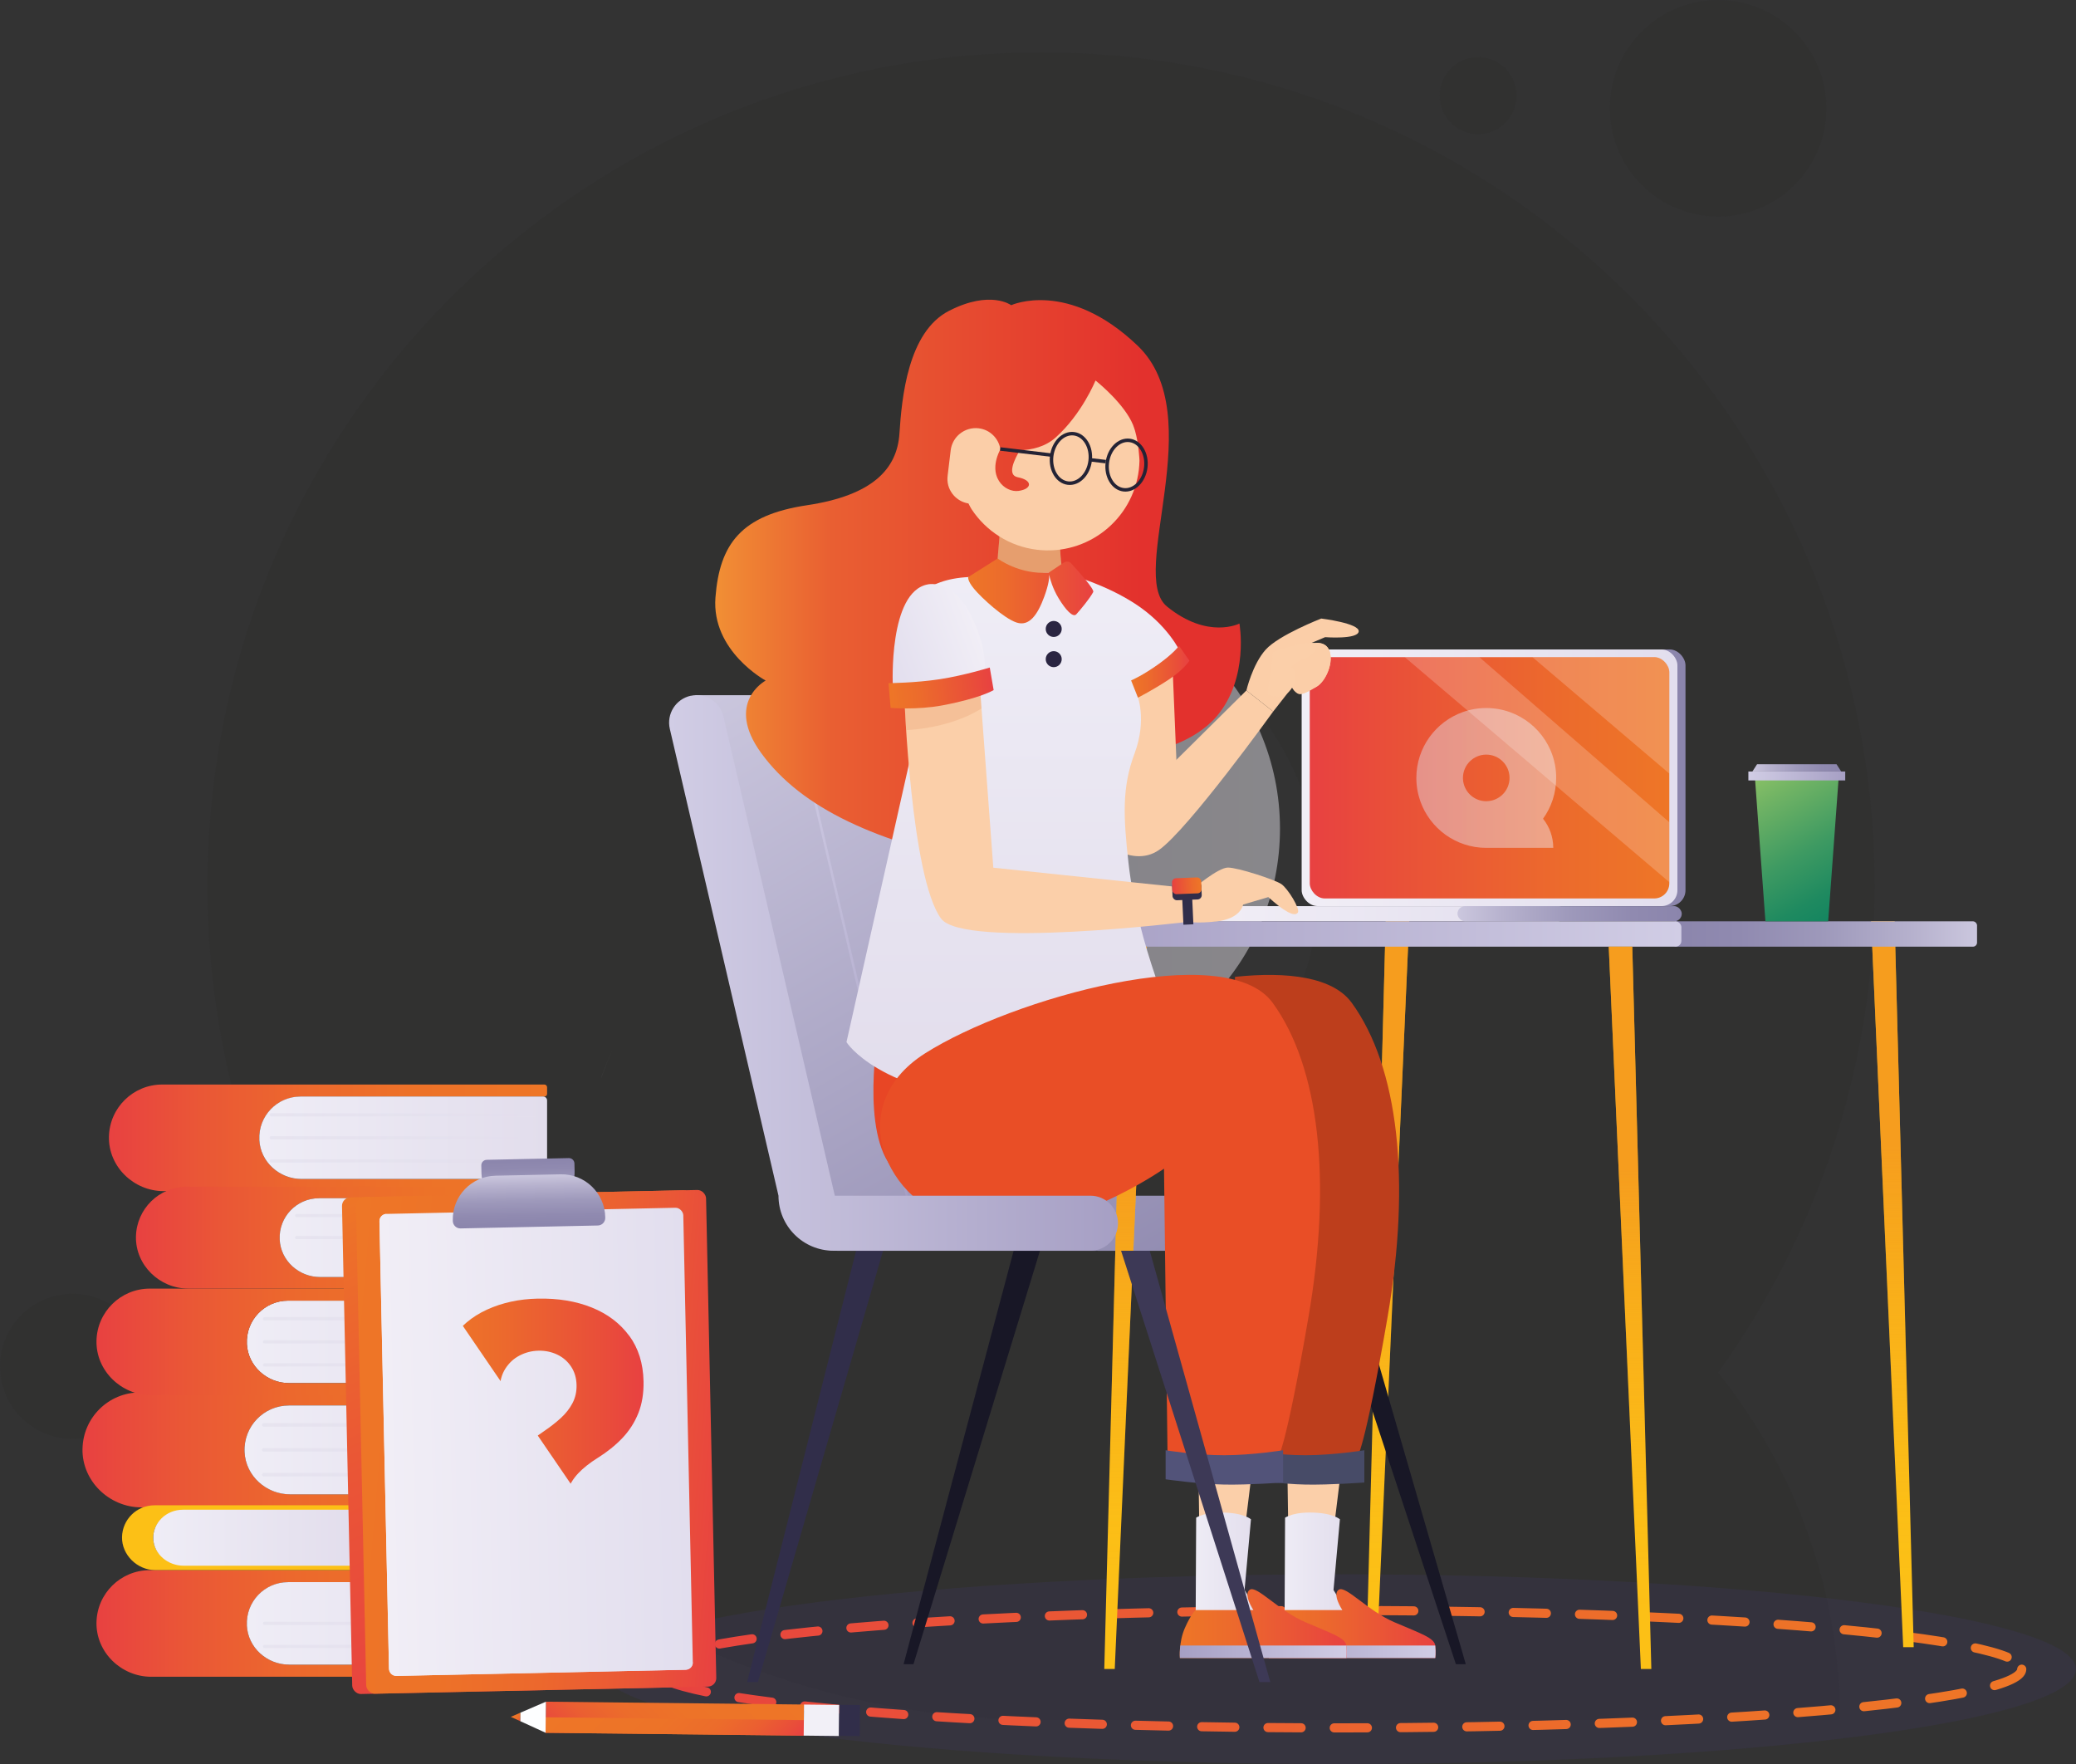 <?xml version="1.0" encoding="UTF-8"?> <svg xmlns="http://www.w3.org/2000/svg" xmlns:xlink="http://www.w3.org/1999/xlink" viewBox="0 0 672.18 571.1"><rect x="0" y="0" width="672.18" height="571.1" fill="#333333" stroke="none"/><defs><style> .cls-1, .cls-2, .cls-3, .cls-4, .cls-5, .cls-6, .cls-7, .cls-8, .cls-9, .cls-10, .cls-11, .cls-12, .cls-13, .cls-14, .cls-15, .cls-16, .cls-17, .cls-18, .cls-19, .cls-20 { fill: none; } .cls-2 { stroke: url(#linear-gradient-30); } .cls-2, .cls-3 { stroke-width: 1px; } .cls-2, .cls-3, .cls-4, .cls-5, .cls-6, .cls-7, .cls-8, .cls-9, .cls-10, .cls-11, .cls-12, .cls-13, .cls-21, .cls-22, .cls-23, .cls-18, .cls-19 { mix-blend-mode: multiply; } .cls-2, .cls-3, .cls-4, .cls-5, .cls-6, .cls-7, .cls-8, .cls-9, .cls-10, .cls-11, .cls-12, .cls-13, .cls-14, .cls-15, .cls-16, .cls-17, .cls-18, .cls-19, .cls-20 { stroke-miterlimit: 10; } .cls-2, .cls-3, .cls-4, .cls-5, .cls-6, .cls-7, .cls-8, .cls-9, .cls-10, .cls-11, .cls-12, .cls-13, .cls-15, .cls-16, .cls-17, .cls-18, .cls-19, .cls-20 { stroke-linecap: round; } .cls-2, .cls-3, .cls-4, .cls-5, .cls-6, .cls-7, .cls-8, .cls-9, .cls-10, .cls-11, .cls-12, .cls-13, .cls-18, .cls-19 { opacity: .1; } .cls-3 { stroke: url(#linear-gradient-29); } .cls-4 { stroke: url(#linear-gradient-13); } .cls-4, .cls-5, .cls-6, .cls-7, .cls-8, .cls-9, .cls-18, .cls-19 { stroke-width: 1.04px; } .cls-5 { stroke: url(#linear-gradient-12); } .cls-6 { stroke: url(#linear-gradient-25); } .cls-7 { stroke: url(#linear-gradient-26); } .cls-8 { stroke: url(#linear-gradient-14); } .cls-9 { stroke: url(#linear-gradient-24); } .cls-10 { stroke: url(#linear-gradient-20); } .cls-10, .cls-11, .cls-12 { stroke-width: 1.13px; } .cls-11 { stroke: url(#linear-gradient-18); } .cls-12 { stroke: url(#linear-gradient-19); } .cls-24 { fill: #e94e26; } .cls-25 { fill: #bd3e1c; } .cls-13 { stroke: url(#linear-gradient-21); stroke-width: .63px; } .cls-21 { opacity: .3; } .cls-21, .cls-26 { fill: #e69e6e; } .cls-27 { fill: url(#linear-gradient-7); } .cls-28 { fill: url(#linear-gradient-6); } .cls-14 { stroke: #242335; stroke-width: 1.12px; } .cls-29 { fill: #e84625; } .cls-30 { fill: #fbcfa9; } .cls-31 { fill: #f2f0f7; } .cls-32 { fill: #fff; mix-blend-mode: overlay; } .cls-32, .cls-23, .cls-33 { opacity: .2; } .cls-34 { fill: #fbcea8; } .cls-35 { fill: #474b67; } .cls-36, .cls-37, .cls-38, .cls-39, .cls-40 { isolation: isolate; } .cls-22 { fill: url(#linear-gradient-38); } .cls-41 { fill: #fdfeff; } .cls-42 { clip-path: url(#clippath-1); } .cls-43 { clip-path: url(#clippath-3); } .cls-44 { clip-path: url(#clippath-4); } .cls-45 { clip-path: url(#clippath-2); } .cls-46 { clip-path: url(#clippath-7); } .cls-47 { clip-path: url(#clippath-6); } .cls-48 { clip-path: url(#clippath-5); } .cls-49 { fill: url(#linear-gradient-2); } .cls-49, .cls-50, .cls-51, .cls-52, .cls-53, .cls-54 { opacity: .45; } .cls-50 { fill: url(#linear-gradient-3); } .cls-51 { fill: url(#linear-gradient-4); } .cls-52 { fill: url(#linear-gradient); } .cls-55 { fill: #312e4a; } .cls-23 { fill: #fbcda6; } .cls-56 { fill: #2a2541; } .cls-57 { fill: #3b3651; opacity: .4; } .cls-58 { fill: url(#Névtelen_színátmenet_11); } .cls-59 { fill: #525379; } .cls-53 { fill: url(#linear-gradient-44); } .cls-60 { fill: url(#linear-gradient-43); } .cls-61 { fill: url(#linear-gradient-41); } .cls-62 { fill: url(#linear-gradient-42); } .cls-63 { fill: url(#linear-gradient-49); } .cls-64 { fill: url(#linear-gradient-48); } .cls-65 { fill: url(#linear-gradient-45); } .cls-66 { fill: url(#linear-gradient-47); } .cls-67 { fill: url(#linear-gradient-46); } .cls-68 { fill: url(#linear-gradient-10); } .cls-69 { fill: url(#linear-gradient-11); } .cls-70 { fill: url(#linear-gradient-22); } .cls-71 { fill: url(#linear-gradient-23); } .cls-72 { fill: url(#linear-gradient-28); } .cls-73 { fill: url(#linear-gradient-32); } .cls-74 { fill: url(#linear-gradient-31); } .cls-75 { fill: url(#linear-gradient-33); } .cls-76 { fill: url(#linear-gradient-15); } .cls-77 { fill: url(#linear-gradient-16); } .cls-78 { fill: url(#linear-gradient-17); } .cls-79 { fill: url(#linear-gradient-35); } .cls-80 { fill: url(#linear-gradient-34); } .cls-81 { fill: url(#linear-gradient-36); } .cls-82 { fill: url(#linear-gradient-27); } .cls-83 { fill: url(#linear-gradient-37); } .cls-84 { fill: url(#linear-gradient-57); } .cls-85 { fill: url(#linear-gradient-59); } .cls-86 { fill: url(#linear-gradient-53); } .cls-87 { fill: url(#linear-gradient-55); } .cls-88 { fill: url(#linear-gradient-56); } .cls-89 { fill: url(#linear-gradient-67); } .cls-90 { fill: url(#linear-gradient-68); } .cls-91 { fill: url(#linear-gradient-69); } .cls-92 { fill: url(#linear-gradient-63); } .cls-93 { fill: url(#linear-gradient-64); } .cls-94 { fill: url(#linear-gradient-65); } .cls-95 { fill: url(#linear-gradient-66); } .cls-96 { fill: url(#linear-gradient-60); } .cls-97 { fill: url(#linear-gradient-61); } .cls-98 { fill: url(#linear-gradient-62); } .cls-99 { fill: url(#linear-gradient-72); } .cls-100 { fill: url(#linear-gradient-74); } .cls-101 { fill: url(#linear-gradient-71); } .cls-102 { fill: url(#linear-gradient-73); } .cls-103 { fill: url(#linear-gradient-70); } .cls-15 { stroke: url(#linear-gradient-52); } .cls-15, .cls-16, .cls-17 { stroke-width: .8px; } .cls-16 { stroke: url(#linear-gradient-51); } .cls-17 { stroke: url(#linear-gradient-50); } .cls-37 { fill: url(#linear-gradient-58); } .cls-37, .cls-38, .cls-39, .cls-40 { opacity: .6; } .cls-38 { fill: url(#linear-gradient-54); } .cls-39 { fill: url(#linear-gradient-39); } .cls-40 { fill: url(#linear-gradient-40); } .cls-18 { stroke: url(#linear-gradient-8); } .cls-19 { stroke: url(#linear-gradient-9); } .cls-104 { fill: #fcc016; } .cls-54 { fill: #1d1d1b; } .cls-20 { stroke: url(#linear-gradient-5); stroke-dasharray: 10.73; stroke-width: 2.96px; } .cls-105 { fill: #181726; } .cls-106 { fill: #3d3956; } </style><linearGradient id="linear-gradient" x1="194.64" y1="344.07" x2="198.53" y2="344.07" gradientUnits="userSpaceOnUse"><stop offset="0" stop-color="#e2deee"></stop><stop offset="1" stop-color="#f1eef6"></stop></linearGradient><linearGradient id="linear-gradient-2" x1="332.71" y1="189.24" x2="335.05" y2="189.24" xlink:href="#linear-gradient"></linearGradient><linearGradient id="linear-gradient-3" x1="256.33" y1="268.27" x2="414.44" y2="268.27" xlink:href="#linear-gradient"></linearGradient><linearGradient id="linear-gradient-4" x1="527.98" y1="406.66" x2="528" y2="406.66" xlink:href="#linear-gradient"></linearGradient><linearGradient id="linear-gradient-5" x1="1881.14" y1="1839.74" x2="2327.14" y2="1839.74" gradientTransform="translate(2537.23 2380.13) rotate(-180)" gradientUnits="userSpaceOnUse"><stop offset="0" stop-color="#ee7627"></stop><stop offset=".25" stop-color="#ed7029"></stop><stop offset=".58" stop-color="#eb5f31"></stop><stop offset=".95" stop-color="#e8453e"></stop><stop offset="1" stop-color="#e84141"></stop></linearGradient><linearGradient id="linear-gradient-6" x1="1864.14" y1="1788.49" x2="2006.01" y2="1788.49" gradientTransform="translate(2037.25 2314.07) rotate(-180)" gradientUnits="userSpaceOnUse"><stop offset="0" stop-color="#ee7627"></stop><stop offset=".3" stop-color="#ed7228"></stop><stop offset=".56" stop-color="#ec682d"></stop><stop offset=".79" stop-color="#ea5736"></stop><stop offset="1" stop-color="#e84141"></stop></linearGradient><linearGradient id="linear-gradient-7" x1="1864.14" y1="1788.49" x2="1957.33" y2="1788.49" gradientTransform="translate(2037.25 2314.07) rotate(-180)" gradientUnits="userSpaceOnUse"><stop offset="0" stop-color="#e2ddec"></stop><stop offset="1" stop-color="#efedf6"></stop></linearGradient><linearGradient id="linear-gradient-8" x1="1943.94" y1="1798.03" x2="1873.75" y2="1764.06" gradientTransform="translate(2037.25 2314.07) rotate(-180)" gradientUnits="userSpaceOnUse"><stop offset="0" stop-color="#a39dbd"></stop><stop offset=".02" stop-color="#a59fbe"></stop><stop offset=".45" stop-color="#c8c4da"></stop><stop offset=".79" stop-color="#dedbea"></stop><stop offset="1" stop-color="#e6e4f1"></stop></linearGradient><linearGradient id="linear-gradient-9" y1="1805.5" y2="1771.53" xlink:href="#linear-gradient-8"></linearGradient><linearGradient id="linear-gradient-10" x1="1860.11" y1="1945.71" x2="2001.98" y2="1945.71" xlink:href="#linear-gradient-6"></linearGradient><linearGradient id="linear-gradient-11" x1="1860.11" y1="1945.71" x2="1953.3" y2="1945.71" xlink:href="#linear-gradient-7"></linearGradient><linearGradient id="linear-gradient-12" x1="1941.8" y1="1955.22" x2="1871.61" y2="1921.25" xlink:href="#linear-gradient-8"></linearGradient><linearGradient id="linear-gradient-13" x1="1941.8" y1="1970.16" x2="1871.61" y2="1936.19" xlink:href="#linear-gradient-8"></linearGradient><linearGradient id="linear-gradient-14" x1="1941.8" y1="1962.69" x2="1871.61" y2="1928.72" xlink:href="#linear-gradient-8"></linearGradient><linearGradient id="linear-gradient-15" y1="1879.64" y2="1879.64" xlink:href="#linear-gradient-7"></linearGradient><linearGradient id="linear-gradient-16" x1="1857.64" y1="1844.66" x2="2010.54" y2="1844.66" xlink:href="#linear-gradient-6"></linearGradient><linearGradient id="linear-gradient-17" x1="1857.64" y1="1844.66" x2="1958.07" y2="1844.66" xlink:href="#linear-gradient-7"></linearGradient><linearGradient id="linear-gradient-18" x1="1943.64" y1="1854.95" x2="1867.99" y2="1818.34" xlink:href="#linear-gradient-8"></linearGradient><linearGradient id="linear-gradient-19" x1="1943.64" y1="1871.05" x2="1867.99" y2="1834.44" xlink:href="#linear-gradient-8"></linearGradient><linearGradient id="linear-gradient-20" x1="1943.64" y1="1863" x2="1867.99" y2="1826.39" xlink:href="#linear-gradient-8"></linearGradient><linearGradient id="linear-gradient-21" x1="1957.41" y1="1829.69" x2="1883.08" y2="1793.72" xlink:href="#linear-gradient-8"></linearGradient><linearGradient id="linear-gradient-22" x1="1920.48" y1="1816.23" x2="1987.63" y2="1816.23" xlink:href="#linear-gradient-7"></linearGradient><linearGradient id="linear-gradient-23" y1="1879.64" y2="1879.64" xlink:href="#linear-gradient-6"></linearGradient><linearGradient id="linear-gradient-24" x1="1943.94" y1="1889.18" x2="1873.75" y2="1855.21" xlink:href="#linear-gradient-8"></linearGradient><linearGradient id="linear-gradient-25" y1="1904.12" y2="1870.15" xlink:href="#linear-gradient-8"></linearGradient><linearGradient id="linear-gradient-26" y1="1896.65" y2="1862.68" xlink:href="#linear-gradient-8"></linearGradient><linearGradient id="linear-gradient-27" x1="1857.64" y1="1913.38" x2="1993.23" y2="1913.38" xlink:href="#linear-gradient-6"></linearGradient><linearGradient id="linear-gradient-28" x1="1857.64" y1="1913.38" x2="1946.7" y2="1913.38" xlink:href="#linear-gradient-7"></linearGradient><linearGradient id="linear-gradient-29" x1="1933.91" y1="1936.78" x2="1866.82" y2="1904.32" xlink:href="#linear-gradient-8"></linearGradient><linearGradient id="linear-gradient-30" x1="1933.91" y1="1929.64" x2="1866.82" y2="1897.18" xlink:href="#linear-gradient-8"></linearGradient><linearGradient id="linear-gradient-31" x1="-650.25" y1="-606.01" x2="-650.25" y2="-620.69" gradientTransform="translate(821.28 -230.81) scale(1 -1)" gradientUnits="userSpaceOnUse"><stop offset="0" stop-color="#8b85ac"></stop><stop offset=".22" stop-color="#908ab0"></stop><stop offset=".5" stop-color="#9e99bb"></stop><stop offset=".8" stop-color="#b7b2ce"></stop><stop offset="1" stop-color="#cbc7de"></stop></linearGradient><linearGradient id="linear-gradient-32" x1="326.66" y1="413.99" x2="422.26" y2="579.57" gradientTransform="translate(488.5 1000.71) rotate(-173.89)" gradientUnits="userSpaceOnUse"><stop offset="0" stop-color="#ee7627"></stop><stop offset=".08" stop-color="#ed6f2a"></stop><stop offset=".43" stop-color="#ea5536"></stop><stop offset=".75" stop-color="#e8463e"></stop><stop offset="1" stop-color="#e84141"></stop></linearGradient><linearGradient id="linear-gradient-33" x1="314.3" y1="496.3" x2="443.61" y2="496.3" gradientTransform="translate(497.54 1000.62) rotate(-173.89)" xlink:href="#linear-gradient-6"></linearGradient><linearGradient id="linear-gradient-34" x1="3034.95" y1="300.98" x2="3133.35" y2="300.98" gradientTransform="translate(-2910.56 767.77) scale(1 -1)" xlink:href="#linear-gradient"></linearGradient><linearGradient id="linear-gradient-35" x1="3084.91" y1="231.38" x2="3084.91" y2="214.57" gradientTransform="translate(-2913.74 611.79) scale(1 -1)" xlink:href="#linear-gradient-31"></linearGradient><linearGradient id="linear-gradient-36" x1="141.54" y1="456.82" x2="208.36" y2="456.82" gradientUnits="userSpaceOnUse"><stop offset="0" stop-color="#ee7627"></stop><stop offset=".29" stop-color="#ec6b2c"></stop><stop offset=".78" stop-color="#e94f39"></stop><stop offset="1" stop-color="#e84141"></stop></linearGradient><linearGradient id="linear-gradient-37" x1="162.08" y1="512.93" x2="185.91" y2="512.93" xlink:href="#linear-gradient-36"></linearGradient><linearGradient id="linear-gradient-38" x1="3034.95" y1="300.98" x2="3133.35" y2="300.98" gradientTransform="translate(3250.63 100.21) rotate(178.78) scale(1 -1)" xlink:href="#linear-gradient"></linearGradient><linearGradient id="linear-gradient-39" x1="489.27" y1="533.27" x2="489.27" y2="298.27" gradientTransform="translate(1102) rotate(-180) scale(1 -1)" gradientUnits="userSpaceOnUse"><stop offset=".08" stop-color="#f18623" stop-opacity="0"></stop><stop offset=".14" stop-color="#f18623" stop-opacity=".02"></stop><stop offset=".22" stop-color="#f18623" stop-opacity=".08"></stop><stop offset=".3" stop-color="#f18623" stop-opacity=".19"></stop><stop offset=".39" stop-color="#f18623" stop-opacity=".33"></stop><stop offset=".49" stop-color="#f18623" stop-opacity=".51"></stop><stop offset=".59" stop-color="#f18623" stop-opacity=".74"></stop><stop offset=".69" stop-color="#f18623"></stop><stop offset=".7" stop-color="#f18623"></stop></linearGradient><linearGradient id="linear-gradient-40" x1="1666.79" y1="533.27" x2="1666.79" y2="298.27" gradientTransform="translate(-1217.4)" xlink:href="#linear-gradient-39"></linearGradient><linearGradient id="linear-gradient-41" x1="2118.55" y1="251.8" x2="2240.21" y2="251.8" gradientTransform="translate(-1694.47 503.6) scale(1 -1)" xlink:href="#linear-gradient-31"></linearGradient><linearGradient id="linear-gradient-42" x1="2121.17" y1="251.8" x2="2242.84" y2="251.8" gradientTransform="translate(-1699.72 503.6) scale(1 -1)" xlink:href="#linear-gradient"></linearGradient><linearGradient id="linear-gradient-43" x1="2123.79" y1="251.8" x2="2240.21" y2="251.8" gradientTransform="translate(-1699.72 503.6) scale(1 -1)" xlink:href="#linear-gradient-36"></linearGradient><linearGradient id="linear-gradient-44" x1="435.71" y1="251.85" x2="480.98" y2="251.85" gradientTransform="translate(22.88)" xlink:href="#linear-gradient"></linearGradient><linearGradient id="linear-gradient-45" x1="2157.36" y1="295.81" x2="2272.92" y2="295.81" gradientTransform="translate(-1765.99 591.61) scale(1 -1)" xlink:href="#linear-gradient"></linearGradient><linearGradient id="linear-gradient-46" x1="2119.76" y1="295.81" x2="2192.38" y2="295.81" gradientTransform="translate(-1647.85 591.61) scale(1 -1)" xlink:href="#linear-gradient-31"></linearGradient><clipPath id="clippath-1"><rect class="cls-1" x="424.07" y="212.73" width="116.42" height="78.13" rx="4.88" ry="4.88" transform="translate(964.57 503.6) rotate(-180)"></rect></clipPath><linearGradient id="linear-gradient-47" x1="2359.67" y1="66.2" x2="2359.68" y2="66.2" gradientTransform="translate(2664.29) rotate(-180) scale(1 -1)" xlink:href="#linear-gradient-36"></linearGradient><linearGradient id="linear-gradient-48" x1="1758.83" y1="302.38" x2="1857.53" y2="302.38" gradientTransform="translate(-1217.4)" xlink:href="#linear-gradient-31"></linearGradient><linearGradient id="linear-gradient-49" x1="378.54" y1="441.1" x2="246.51" y2="212.43" gradientUnits="userSpaceOnUse"><stop offset="0" stop-color="#8b85ac"></stop><stop offset="1" stop-color="#cbc7de"></stop></linearGradient><linearGradient id="linear-gradient-50" x1="2323.17" y1="311.55" x2="2359.15" y2="311.55" gradientTransform="translate(2664.29) rotate(-180) scale(1 -1)" gradientUnits="userSpaceOnUse"><stop offset="0" stop-color="#a69fc4"></stop><stop offset="1" stop-color="#d1cde5"></stop></linearGradient><linearGradient id="linear-gradient-51" x1="2346.71" x2="2382.68" xlink:href="#linear-gradient-50"></linearGradient><linearGradient id="linear-gradient-52" x1="2370.24" x2="2406.22" xlink:href="#linear-gradient-50"></linearGradient><linearGradient id="linear-gradient-53" x1="1564.36" y1="302.38" x2="1761.81" y2="302.38" gradientTransform="translate(-1217.4)" xlink:href="#linear-gradient-50"></linearGradient><linearGradient id="linear-gradient-54" x1="1581.84" y1="540.33" x2="1581.84" y2="306.48" gradientTransform="translate(-1217.4)" xlink:href="#linear-gradient-39"></linearGradient><linearGradient id="linear-gradient-55" x1="2068.65" y1="296.13" x2="2094.68" y2="251.05" gradientTransform="translate(2664.29) rotate(-180) scale(1 -1)" gradientUnits="userSpaceOnUse"><stop offset="0" stop-color="#148560"></stop><stop offset=".16" stop-color="#1f8a60"></stop><stop offset=".45" stop-color="#3e9a62"></stop><stop offset=".83" stop-color="#70b364"></stop><stop offset="1" stop-color="#88c066"></stop></linearGradient><linearGradient id="linear-gradient-56" x1="2066.83" y1="251.21" x2="2098.19" y2="251.21" gradientTransform="translate(-1500.73 502.42) scale(1 -1)" xlink:href="#linear-gradient-50"></linearGradient><linearGradient id="linear-gradient-57" x1="2068.14" y1="248.59" x2="2096.88" y2="248.59" gradientTransform="translate(2664.29) rotate(-180) scale(1 -1)" xlink:href="#linear-gradient-31"></linearGradient><linearGradient id="linear-gradient-58" x1="574.21" y1="540.33" x2="574.21" y2="306.48" xlink:href="#linear-gradient-39"></linearGradient><clipPath id="clippath-2"><polygon class="cls-1" points="436.07 521.76 415.94 521.8 416.34 441.62 438.33 442.42 431.77 514.75 436.07 521.76"></polygon></clipPath><linearGradient id="linear-gradient-59" x1="2578.49" y1="506.21" x2="2601.03" y2="506.21" gradientTransform="translate(3015.05) rotate(-180) scale(1 -1)" xlink:href="#linear-gradient-7"></linearGradient><linearGradient id="linear-gradient-60" x1="410.79" y1="525.63" x2="464.83" y2="525.63" xlink:href="#linear-gradient-36"></linearGradient><clipPath id="clippath-3"><path class="cls-1" d="M464.71,536.78h-53.88s-.43-5.08,1.62-9.73c2.04-4.65,3.5-5.79,3.5-5.79h18.69s-3.41-5.1-1.17-6.6,9.35,6.83,18.05,10.54c8.7,3.71,12.92,5.1,13.19,7.53.27,2.43,0,4.05,0,4.05Z"></path></clipPath><linearGradient id="linear-gradient-61" x1="64.93" y1="534.75" x2="118.98" y2="534.75" gradientTransform="translate(345.86)" xlink:href="#linear-gradient-50"></linearGradient><linearGradient id="Névtelen_színátmenet_11" data-name="Névtelen színátmenet 11" x1="231.59" y1="188.86" x2="401.77" y2="188.86" gradientUnits="userSpaceOnUse"><stop offset="0" stop-color="#ffef26"></stop><stop offset="0" stop-color="#fee921"></stop><stop offset="0" stop-color="#fdd70e"></stop><stop offset="0" stop-color="#fdcb03"></stop><stop offset="0" stop-color="#fdc800"></stop><stop offset="0" stop-color="#f18f34"></stop><stop offset=".22" stop-color="#e95f32"></stop><stop offset=".81" stop-color="#e3312d"></stop></linearGradient><clipPath id="clippath-4"><path class="cls-1" d="M343.21,169.47s-.44,9.19.89,15.86c1.33,6.67-7.11,6.82-10.67,6.82s-11.71-.15-10.97-6.08c.74-5.93,1.48-16.6,1.48-16.6h19.26Z"></path></clipPath><clipPath id="clippath-5"><polygon class="cls-1" points="407.27 521.76 387.15 521.8 387.55 441.62 409.53 442.42 402.97 514.75 407.27 521.76"></polygon></clipPath><linearGradient id="linear-gradient-62" x1="2607.29" y1="506.21" x2="2629.83" y2="506.21" gradientTransform="translate(3015.05) rotate(-180) scale(1 -1)" xlink:href="#linear-gradient-7"></linearGradient><linearGradient id="linear-gradient-63" x1="2686.52" y1="357.5" x2="2686.52" y2="185.4" gradientTransform="translate(3015.05) rotate(-180) scale(1 -1)" xlink:href="#linear-gradient-7"></linearGradient><linearGradient id="linear-gradient-64" x1="313.48" y1="191.31" x2="354" y2="191.31" xlink:href="#linear-gradient-36"></linearGradient><linearGradient id="linear-gradient-65" x1="366.24" y1="217.49" x2="385.1" y2="217.49" xlink:href="#linear-gradient-36"></linearGradient><linearGradient id="linear-gradient-66" x1="381.99" y1="525.63" x2="436.03" y2="525.63" xlink:href="#linear-gradient-36"></linearGradient><clipPath id="clippath-6"><path class="cls-1" d="M435.91,536.78h-53.88s-.43-5.08,1.62-9.73c2.04-4.65,3.5-5.79,3.5-5.79h18.69s-3.41-5.1-1.17-6.6,9.35,6.83,18.05,10.54c8.7,3.71,12.92,5.1,13.19,7.53.27,2.43,0,4.05,0,4.05Z"></path></clipPath><linearGradient id="linear-gradient-67" x1="36.14" y1="534.75" x2="90.18" y2="534.75" gradientTransform="translate(345.86)" xlink:href="#linear-gradient-50"></linearGradient><linearGradient id="linear-gradient-68" x1="2302.3" y1="314.99" x2="2447.64" y2="314.99" xlink:href="#linear-gradient-50"></linearGradient><linearGradient id="linear-gradient-69" x1="411.74" y1="103.54" x2="443.77" y2="103.54" gradientTransform="translate(-135.99 262.43) rotate(-20.78)" xlink:href="#linear-gradient"></linearGradient><linearGradient id="linear-gradient-70" x1="742.66" y1="543.42" x2="752.13" y2="543.42" gradientTransform="translate(-363.12 632.36) scale(1 -.64)" xlink:href="#linear-gradient-36"></linearGradient><clipPath id="clippath-7"><path class="cls-1" d="M317.39,223.94l4.23,56.97,64.75,6.79-1.69,10.73s-72.7,8.9-79.99-1.06c-9.74-13.29-11.89-72.08-11.89-72.08l24.6-1.35Z"></path></clipPath><linearGradient id="linear-gradient-71" x1="360.77" y1="139.98" x2="394.53" y2="139.98" gradientTransform="translate(-84.47 119.57) rotate(-5.44)" xlink:href="#linear-gradient-36"></linearGradient><linearGradient id="linear-gradient-72" x1="-343.82" y1="1104.43" x2="-343.82" y2="1169.98" gradientTransform="translate(792.7 1596.47) rotate(134.28)" gradientUnits="userSpaceOnUse"><stop offset="0" stop-color="#ee7627"></stop><stop offset=".44" stop-color="#ed7328"></stop><stop offset=".65" stop-color="#ec6c2b"></stop><stop offset=".8" stop-color="#eb5f31"></stop><stop offset=".93" stop-color="#e94d3a"></stop><stop offset="1" stop-color="#e84141"></stop></linearGradient><linearGradient id="linear-gradient-73" x1="-373.75" y1="1139.01" x2="-310.38" y2="1139.01" gradientTransform="translate(795.18 1599) rotate(134.28)" xlink:href="#linear-gradient-72"></linearGradient><linearGradient id="linear-gradient-74" x1="-381.85" y1="1172.7" x2="-378.67" y2="1172.7" gradientTransform="translate(1264.82 -6.32) rotate(44.91)" xlink:href="#linear-gradient-72"></linearGradient></defs><g class="cls-36"><g id="Réteg_1" data-name="Réteg 1"><g class="cls-33"><path class="cls-54" d="M607,286.83c0-2.17-.04-4.33-.07-6.48-.02-.72-.05-1.45-.07-2.17-.05-1.42-.09-2.84-.16-4.25-.04-.88-.09-1.74-.14-2.62-.07-1.26-.14-2.5-.23-3.75-.07-.93-.14-1.89-.21-2.82-.09-1.17-.2-2.32-.31-3.48-.09-.99-.2-1.97-.29-2.96-.11-1.08-.25-2.14-.38-3.21-.13-1.04-.23-2.1-.38-3.14l-.04-.38c-.41-3.18-.91-6.35-1.44-9.51l-.29-1.76c-.25-1.4-.52-2.82-.77-4.22l-.32-1.69c-.29-1.45-.59-2.91-.9-4.34l-.31-1.38c-.34-1.54-.68-3.09-1.06-4.63l-.14-.59c-28.53-118.47-135.19-206.51-262.4-206.51-31.56,0-61.84,5.42-89.97,15.38,0,0,0,0,0,0-104.83,37.05-179.94,136.99-179.96,254.48v.11c0,31.54,5.44,61.79,15.38,89.93,0,0,0,0,0,0,37.05,104.85,137.02,179.96,254.54,179.96h258.69c0-42.55-14.77-81.64-39.46-112.45,31.9-44.32,50.69-98.7,50.69-157.48ZM82.54,376.79c.07-.19.14-.39.19-.58,1.28-3.6,2.81-7.08,4.24-10.6-1.51,3.71-3.1,7.39-4.44,11.18ZM335.23,196.86h1.46c-.89,0-1.77.05-2.66.06.4,0,.8-.05,1.2-.06ZM337.08,376.8c-48.13,0-87.43-37.77-89.86-85.29-.07-1.54-.13-3.11-.13-4.67l.02-.14c.07-49.6,40.28-89.79,89.87-89.83h.09c49.66,0,89.92,40.22,89.97,89.87,0,.03,0,.07,0,.1,0,48.96-39.12,88.76-87.81,89.93.16.04-.34.04-2.15.04h-.01ZM556.29,444.36s0,0,0,0c0,0,.01-.02.02-.03,0,.01-.01.02-.01.03ZM556.3,70.13c-19.37,0-35.07-15.7-35.07-35.07S536.93,0,556.3,0s35.07,15.7,35.07,35.07-15.7,35.07-35.07,35.07ZM79.64,519.33c-19.37,0-35.07-15.7-35.07-35.07s15.7-35.07,35.07-35.07,35.07,15.7,35.07,35.07-15.7,35.07-35.07,35.07ZM478.6,43.44c-6.89,0-12.48-5.59-12.48-12.48s5.59-12.48,12.48-12.48,12.48,5.59,12.48,12.48-5.59,12.48-12.48,12.48ZM67.16,435.11c-6.89,0-12.48-5.59-12.48-12.48s5.59-12.48,12.48-12.48,12.48,5.59,12.48,12.48-5.59,12.48-12.48,12.48ZM23.51,465.86c-12.99,0-23.51-10.53-23.51-23.51s10.53-23.51,23.51-23.51,23.51,10.53,23.51,23.51-10.53,23.51-23.51,23.51Z"></path></g><path class="cls-52" d="M194.64,348.98c.06-.17.12-.34.17-.51,1.13-3.16,2.47-6.22,3.73-9.32-1.33,3.26-2.72,6.49-3.9,9.83Z"></path><path class="cls-49" d="M333.76,189.22h1.29c-.78,0-1.56.04-2.34.05.35,0,.7-.05,1.05-.05Z"></path><path class="cls-50" d="M335.39,347.32c-42.29,0-76.82-33.19-78.95-74.94-.06-1.36-.11-2.73-.11-4.1l.02-.13c.06-43.58,35.39-78.89,78.96-78.93h.08c43.63,0,79,35.34,79.05,78.96,0,.03,0,.06,0,.09,0,43.02-34.37,77.99-77.15,79.01.14.03-.3.03-1.89.03h0Z"></path><path class="cls-51" d="M527.99,406.67s0,0,0,0c0,0,0-.02.02-.02,0,0,0,.02,0,.03Z"></path><path class="cls-57" d="M672.18,540.39c0,16.96-106.9,30.71-238.77,30.71-131.87,0-238.77-13.75-238.77-30.71,0-16.96,106.9-30.71,238.77-30.71,131.87,0,238.77,13.75,238.77,30.71"></path><path class="cls-20" d="M654.61,540.39c0,10.49-99.18,19-221.52,19-122.34,0-221.52-8.51-221.52-19s99.18-19,221.52-19c122.34,0,221.52,8.51,221.52,19"></path><path class="cls-28" d="M31.24,525.25c-.18,9.67,8.03,17.59,17.7,17.59h123.27c.5,0,.9-.4.9-.9v-2.11c0-.5-.4-.9-.9-.9h-78.56c-7.19,0-13.37-5.52-13.71-12.7-.36-7.67,5.75-13.99,13.33-13.99h78.94c.5,0,.9-.4.9-.9v-2.11c0-.5-.4-.9-.9-.9H48.49c-9.42,0-17.08,7.55-17.25,16.93"></path><path class="cls-27" d="M79.93,526.22c.34,7.18,6.52,12.7,13.71,12.7h78.19c.7,0,1.28-.57,1.28-1.28v-24.15c0-.7-.57-1.28-1.28-1.28h-78.56c-7.59,0-13.7,6.33-13.33,13.99Z"></path><path class="cls-1" d="M31.24,525.25c-.18,9.67,8.03,17.59,17.7,17.59h123.27c.5,0,.9-.4.9-.9v-2.11c0-.5-.4-.9-.9-.9h-78.56c-7.19,0-13.37-5.52-13.71-12.7-.36-7.67,5.75-13.99,13.33-13.99h78.94c.5,0,.9-.4.9-.9v-2.11c0-.5-.4-.9-.9-.9H48.49c-9.42,0-17.08,7.55-17.25,16.93"></path><g><line class="cls-18" x1="171.14" y1="533.02" x2="85.67" y2="533.02"></line><line class="cls-19" x1="171.14" y1="525.55" x2="85.67" y2="525.55"></line></g><path class="cls-68" d="M35.27,368.03c-.18,9.67,8.03,17.59,17.7,17.59h123.27c.5,0,.9-.4.9-.9v-2.11c0-.5-.4-.9-.9-.9h-78.56c-7.19,0-13.37-5.52-13.71-12.7-.36-7.67,5.75-13.99,13.33-13.99h78.94c.5,0,.9-.4.9-.9v-2.11c0-.5-.4-.9-.9-.9H52.52c-9.42,0-17.08,7.55-17.25,16.93"></path><path class="cls-69" d="M83.96,369c.34,7.18,6.52,12.7,13.71,12.7h78.19c.7,0,1.28-.57,1.28-1.28v-24.15c0-.7-.57-1.28-1.28-1.28h-78.56c-7.59,0-13.7,6.33-13.33,13.99Z"></path><path class="cls-1" d="M52.52,328.7c-9.42,0-17.08,7.55-17.25,16.93"></path><path class="cls-1" d="M176.24,332.61c.5,0,.9-.4.9-.9v-2.11c0-.5-.4-.9-.9-.9"></path><path class="cls-1" d="M35.27,345.63c-.18,9.67,8.03,17.59,17.7,17.59h123.27c.5,0,.9-.4.9-.9v-2.11c0-.5-.4-.9-.9-.9h-78.56c-7.19,0-13.37-5.52-13.71-12.7"></path><g><line class="cls-5" x1="173.28" y1="375.83" x2="87.81" y2="375.83"></line><line class="cls-4" x1="173.28" y1="360.89" x2="87.81" y2="360.89"></line><line class="cls-8" x1="173.28" y1="368.36" x2="87.81" y2="368.36"></line></g><path class="cls-76" d="M79.93,435.08c.34,7.18,6.52,12.7,13.71,12.7h78.19c.7,0,1.28-.57,1.28-1.28v-24.15c0-.7-.57-1.28-1.28-1.28h-78.56c-7.59,0-13.7,6.33-13.33,13.99Z"></path><path class="cls-77" d="M26.71,469.05c-.2,10.42,8.66,18.95,19.08,18.95h132.85c.53,0,.97-.43.97-.97v-2.28c0-.53-.43-.97-.97-.97h-84.67c-7.75,0-14.41-5.95-14.78-13.69-.39-8.26,6.19-15.08,14.37-15.08h85.08c.53,0,.97-.43.97-.97v-2.28c0-.53-.43-.97-.97-.97H45.31c-10.15,0-18.4,8.13-18.59,18.24"></path><path class="cls-78" d="M79.19,470.1c.36,7.74,7.03,13.69,14.78,13.69h84.26c.76,0,1.38-.62,1.38-1.38v-26.02c0-.76-.62-1.38-1.38-1.38h-84.67c-8.18,0-14.76,6.82-14.37,15.08Z"></path><path class="cls-1" d="M26.71,469.05c-.2,10.42,8.66,18.95,19.08,18.95h132.85c.53,0,.97-.43.97-.97v-2.28c0-.53-.43-.97-.97-.97h-84.67c-7.75,0-14.41-5.95-14.78-13.69-.39-8.26,6.19-15.08,14.37-15.08h85.08c.53,0,.97-.43.97-.97v-2.28c0-.53-.43-.97-.97-.97H45.31c-10.15,0-18.4,8.13-18.59,18.24"></path><g><line class="cls-11" x1="177.48" y1="477.42" x2="85.37" y2="477.42"></line><line class="cls-12" x1="177.48" y1="461.32" x2="85.37" y2="461.32"></line><line class="cls-10" x1="177.48" y1="469.37" x2="85.37" y2="469.37"></line></g><path class="cls-104" d="M50.28,508.32h114.01c.3,0,.55-.24.55-.55v-1.28c0-.3-.24-.55-.55-.55H57.95c-4.37,0-8.13-3.36-8.33-7.72-.22-4.66,3.49-8.51,8.1-8.51h106.56c.3,0,.55-.24.55-.55v-1.28c0-.3-.24-.55-.55-.55H50c-5.73,0-10.38,4.59-10.49,10.29s4.88,10.69,10.76,10.69Z"></path><path class="cls-1" d="M29.67,508.32h133.5c.3,0,.55-.24.55-.55v-1.28c0-.3-.24-.55-.55-.55h-86.84c-4.37,0-8.13-3.36-8.33-7.72-.22-4.66,3.49-8.51,8.1-8.51h87.07c.3,0,.55-.24.55-.55v-1.28c0-.3-.24-.55-.55-.55H29.39"></path><line class="cls-13" x1="162.52" y1="502.36" x2="71.48" y2="502.36"></line><path class="cls-70" d="M49.63,498.27c.24,4.88,4.7,8.63,9.88,8.63h56.34c.51,0,.92-.39.92-.87v-16.4c0-.48-.41-.87-.92-.87h-56.61c-5.47,0-9.87,4.3-9.61,9.51Z"></path><path class="cls-1" d="M92.46,365.59h87.07c.3,0,.55-.24.55-.55v-1.28c0-.3-.24-.55-.55-.55H45.75c-5.73,0-10.38,4.59-10.49,10.29"></path><path class="cls-1" d="M35.26,373.5c-.11,5.88,4.88,10.69,10.76,10.69h133.5c.3,0,.55-.24.55-.55v-1.28c0-.3-.24-.55-.55-.55h-86.84"></path><path class="cls-71" d="M31.24,434.1c-.18,9.67,8.03,17.59,17.7,17.59h123.27c.5,0,.9-.4.9-.9v-2.11c0-.5-.4-.9-.9-.9h-78.56c-7.19,0-13.37-5.52-13.71-12.7-.36-7.67,5.75-13.99,13.33-13.99h78.94c.5,0,.9-.4.9-.9v-2.11c0-.5-.4-.9-.9-.9H48.49c-9.42,0-17.08,7.55-17.25,16.93"></path><path class="cls-1" d="M31.24,434.1c-.18,9.67,8.03,17.59,17.7,17.59h123.27c.5,0,.9-.4.9-.9v-2.11c0-.5-.4-.9-.9-.9h-78.56c-7.19,0-13.37-5.52-13.71-12.7-.36-7.67,5.75-13.99,13.33-13.99h78.94c.5,0,.9-.4.9-.9v-2.11c0-.5-.4-.9-.9-.9H48.49c-9.42,0-17.08,7.55-17.25,16.93"></path><g><line class="cls-9" x1="171.14" y1="441.87" x2="85.67" y2="441.87"></line><line class="cls-6" x1="171.14" y1="426.93" x2="85.67" y2="426.93"></line><line class="cls-7" x1="171.14" y1="434.4" x2="85.67" y2="434.4"></line></g><g><path class="cls-82" d="M60.94,417.18h117.81c.47,0,.86-.38.86-.86v-2.02c0-.47-.38-.86-.86-.86h-75.09c-6.87,0-12.78-5.28-13.1-12.14-.34-7.33,5.49-13.38,12.74-13.38h75.45c.47,0,.86-.38.86-.86v-2.02c0-.47-.38-.86-.86-.86H60.51c-9,0-16.32,7.21-16.49,16.18-.17,9.24,7.68,16.81,16.92,16.81Z"></path><path class="cls-72" d="M90.56,401.3c.32,6.86,6.23,12.14,13.1,12.14h74.73c.67,0,1.22-.55,1.22-1.22v-23.08c0-.67-.55-1.22-1.22-1.22h-75.09c-7.25,0-13.09,6.05-12.74,13.38Z"></path><g><line class="cls-3" x1="177.72" y1="393.52" x2="96.04" y2="393.52"></line><line class="cls-2" x1="177.72" y1="400.66" x2="96.04" y2="400.66"></line></g></g><g><path class="cls-74" d="M157.74,375.2h26.59c.99,0,1.79.8,1.79,1.79v2.57c0,5.7-4.62,10.32-10.32,10.32h-9.52c-5.7,0-10.32-4.62-10.32-10.32v-2.57c0-.99.8-1.79,1.79-1.79Z" transform="translate(-8.11 3.73) rotate(-1.22)"></path><rect class="cls-73" x="112.37" y="386.47" width="113.38" height="160.82" rx="2.76" ry="2.76" transform="translate(348.03 930.06) rotate(178.78)"></rect><rect class="cls-75" x="116.89" y="386.37" width="113.38" height="160.82" rx="2.76" ry="2.76" transform="translate(357.07 929.77) rotate(178.78)"></rect><rect class="cls-80" x="124.38" y="391.98" width="98.4" height="149.61" rx="2.48" ry="2.48" transform="translate(357.07 929.77) rotate(178.78)"></rect><path class="cls-79" d="M148.92,380.4h44.48c1.35,0,2.45,1.1,2.45,2.45v.24c0,7.8-6.33,14.13-14.13,14.13h-21.11c-7.8,0-14.13-6.33-14.13-14.13v-.24c0-1.35,1.1-2.45,2.45-2.45Z" transform="translate(350.57 773.89) rotate(178.78)"></path><g><path class="cls-81" d="M203.72,432.45c-2.97-4.04-7-7.09-12.11-9.15-5.11-2.06-10.95-3.02-17.54-2.88-5.99.13-11.44,1.31-16.36,3.55-4.92,2.24-8.84,5.55-11.76,9.93-2.92,4.38-4.39,9.88-4.42,16.5l20.25-.43c.04-2.72.65-5,1.84-6.87,1.19-1.86,2.73-3.29,4.63-4.27,1.9-.98,3.92-1.5,6.07-1.55,2.22-.05,4.25.38,6.11,1.26,1.86.89,3.35,2.18,4.48,3.88,1.13,1.7,1.72,3.69,1.77,5.97.05,2.15-.39,4.11-1.31,5.86-.92,1.76-2.18,3.36-3.77,4.82-1.59,1.46-3.4,2.87-5.42,4.24-2.71,1.78-5.02,3.75-6.92,5.91-1.91,2.16-3.33,4.97-4.26,8.43-.94,3.46-1.36,8.09-1.27,13.88l.04,1.69,18.81-.4-.04-1.69c-.04-3.24.33-5.98,1.09-8.22.76-2.23,1.96-4.21,3.6-5.94,1.63-1.72,3.74-3.39,6.32-5,3.07-1.92,5.72-4.05,7.96-6.4,2.23-2.35,3.96-5.03,5.17-8.05,1.21-3.02,1.77-6.47,1.69-10.34-.12-5.79-1.67-10.71-4.63-14.75Z"></path><path class="cls-83" d="M173.75,501.06c-3.31.07-6.11,1.29-8.39,3.65-2.28,2.37-3.37,5.17-3.27,8.41.04,3.28,1.25,6.06,3.63,8.34,2.38,2.28,5.23,3.39,8.54,3.32,2.12-.05,4.06-.62,5.82-1.74,1.76-1.11,3.18-2.58,4.25-4.41,1.07-1.83,1.6-3.83,1.58-6.02-.1-3.24-1.37-5.99-3.8-8.26-2.43-2.26-5.22-3.36-8.36-3.3Z"></path></g><path class="cls-22" d="M128.27,542.57l93.83-2c1.26-.03,2.26-1.07,2.23-2.33l-99.24-145.25c-1.26.03-2.26,1.07-2.23,2.33l3.09,145.02c.03,1.26,1.07,2.26,2.33,2.23Z"></path></g><g><g><polygon class="cls-104" points="616.23 533.27 619.63 533.27 613.45 298.27 605.84 298.27 616.23 533.27"></polygon><polygon class="cls-39" points="616.23 533.27 619.63 533.27 613.45 298.27 605.84 298.27 616.23 533.27"></polygon></g><g><polygon class="cls-104" points="445.89 533.27 442.49 533.27 448.67 298.27 456.28 298.27 445.89 533.27"></polygon><polygon class="cls-40" points="445.89 533.27 442.49 533.27 448.67 298.27 456.28 298.27 445.89 533.27"></polygon></g><g><rect class="cls-61" x="424.07" y="210.26" width="121.66" height="83.09" rx="5.14" ry="5.14" transform="translate(969.81 503.6) rotate(-180)"></rect><rect class="cls-62" x="421.45" y="210.26" width="121.66" height="83.09" rx="5.14" ry="5.14" transform="translate(964.57 503.6) rotate(-180)"></rect><rect class="cls-60" x="424.07" y="212.73" width="116.42" height="78.13" rx="4.88" ry="4.88" transform="translate(964.57 503.6) rotate(-180)"></rect><path class="cls-53" d="M503.86,251.85c0-.18,0-.36,0-.54,0-.06,0-.12,0-.18,0-.12,0-.24-.01-.36,0-.07,0-.15-.01-.22,0-.11-.01-.21-.02-.31,0-.08-.01-.16-.02-.24,0-.1-.02-.19-.03-.29,0-.08-.02-.17-.02-.25,0-.09-.02-.18-.03-.27-.01-.09-.02-.18-.03-.26v-.03c-.04-.27-.08-.53-.12-.8l-.02-.15c-.02-.12-.04-.24-.06-.35l-.03-.14c-.02-.12-.05-.24-.08-.36l-.03-.12c-.03-.13-.06-.26-.09-.39v-.05c-2.4-9.94-11.35-17.32-22.02-17.32-2.65,0-5.19.45-7.55,1.29,0,0,0,0,0,0-8.79,3.11-15.09,11.49-15.09,21.34h0c0,2.65.46,5.19,1.29,7.55,0,0,0,0,0,0,3.11,8.79,11.49,15.09,21.35,15.09h21.69c0-3.57-1.24-6.85-3.31-9.43,2.68-3.72,4.25-8.28,4.25-13.21ZM459.88,259.39s.01-.03.02-.05c.11-.3.24-.59.36-.89-.13.31-.26.62-.37.94ZM481.07,244.3h.12c-.07,0-.15,0-.22,0,.03,0,.07,0,.1,0ZM481.41,259.39s-.03,0-.18,0h0c-4.04,0-7.33-3.17-7.54-7.15,0-.13-.01-.26-.01-.39h0c0-4.17,3.38-7.54,7.54-7.55h0c4.16,0,7.54,3.37,7.55,7.54,0,0,0,0,0,0,0,4.11-3.28,7.44-7.36,7.54ZM499.61,265.06s0,0,0,0c0,0,0,0,0,0,0,0,0,0,0,0ZM459.9,259.35c.11-.3.24-.59.36-.89-.13.31-.26.62-.37.94,0-.02.01-.03.02-.05ZM459.9,259.35c.11-.3.24-.59.36-.89-.13.31-.26.62-.37.94,0-.02.01-.03.02-.05ZM481.19,244.3c-.07,0-.15,0-.22,0,.03,0,.07,0,.1,0h.12ZM481.19,244.3c-.07,0-.15,0-.22,0,.03,0,.07,0,.1,0h.12ZM499.61,265.06s0,0,0,0c0,0,0,0,0,0,0,0,0,0,0,0ZM499.61,265.06s0,0,0,0c0,0,0,0,0,0,0,0,0,0,0,0Z"></path><rect class="cls-65" x="391.37" y="293.34" width="115.56" height="4.92" rx="2.46" ry="2.46" transform="translate(898.3 591.61) rotate(180)"></rect><rect class="cls-67" x="471.91" y="293.34" width="72.62" height="4.92" rx="2.46" ry="2.46" transform="translate(1016.44 591.61) rotate(180)"></rect><g class="cls-42"><g><path class="cls-32" d="M438.88,197.16c-.51.18-.96.51-1.35.86l106.26,90.37,9.87,8.37.05-19.08-99.21-86.21-15.62,5.69Z"></path><path class="cls-32" d="M466.09,185.14c-.51.18-.96.51-1.35.86l106.26,90.37,9.87,8.37,19.2-25.91-99.21-86.21-34.77,12.51Z"></path></g><path class="cls-66" d="M304.62,66.21s0,0,0,0c0,0,0,0,0-.01,0,0,0,.01,0,.02Z"></path></g></g><rect class="cls-64" x="541.43" y="298.27" width="98.71" height="8.21" rx="1.33" ry="1.33"></rect><g><polygon class="cls-105" points="471.39 538.76 474.6 538.76 435.82 404.93 427.29 404.93 471.39 538.76"></polygon><polygon class="cls-105" points="295.78 538.76 292.57 538.76 328.2 404.93 336.73 404.93 295.78 538.76"></polygon><polygon class="cls-55" points="245.41 544.56 241.91 544.56 280.9 390.22 290.19 390.22 245.41 544.56"></polygon><path class="cls-63" d="M438.8,387.11h-82.78l-36.06-155.15c-1.1-4.73-5.78-7.7-10.53-6.7l-.05-.2h-84.24l.05.2s-.03,0-.05,0h0c-4.86,1.06-7.91,5.89-6.78,10.73l35.18,151.12c0,9.85,7.98,17.83,17.83,17.83h83.19c.18,0,.35-.02.52-.03.18,0,.35.03.52.03h83.19c4.92,0,8.91-3.99,8.91-8.91s-3.99-8.91-8.91-8.91Z"></path><g><line class="cls-17" x1="340.72" y1="387.11" x2="305.54" y2="235.99"></line><line class="cls-16" x1="317.18" y1="387.11" x2="282" y2="235.99"></line><line class="cls-15" x1="293.64" y1="387.11" x2="258.47" y2="235.99"></line></g></g><rect class="cls-86" x="346.96" y="298.27" width="197.45" height="8.21" rx="1.88" ry="1.88"></rect><g><polygon class="cls-104" points="360.94 540.33 357.55 540.33 363.72 306.48 371.33 306.48 360.94 540.33"></polygon><polygon class="cls-38" points="360.94 540.33 357.55 540.33 363.72 306.48 371.33 306.48 360.94 540.33"></polygon></g><g><polygon class="cls-87" points="571.62 298.27 591.94 298.27 595.33 251.85 568.23 251.85 571.62 298.27"></polygon><g><rect class="cls-88" x="566.1" y="249.76" width="31.36" height="2.89" transform="translate(1163.56 502.42) rotate(-180)"></rect><polygon class="cls-84" points="567.41 249.76 596.15 249.76 594.64 247.41 568.92 247.41 567.41 249.76"></polygon></g></g><g><polygon class="cls-104" points="531.29 540.33 534.68 540.33 528.51 306.48 520.89 306.48 531.29 540.33"></polygon><polygon class="cls-37" points="531.29 540.33 534.68 540.33 528.51 306.48 520.89 306.48 531.29 540.33"></polygon></g><g><g><polygon class="cls-30" points="429.41 515.01 417.41 515.01 416.34 441.62 438.33 442.42 429.41 515.01"></polygon><g class="cls-45"><path class="cls-85" d="M415.52,491.73l-1.49,31.03,22.54-.59-4.41-9.59,1.69-20.72s-2.43-2.19-9.73-2.19c-6.42,0-8.6,2.07-8.6,2.07Z"></path></g><g><path class="cls-96" d="M464.71,536.78h-53.88s-.43-5.08,1.62-9.73c2.04-4.65,3.5-5.79,3.5-5.79h18.69s-3.41-5.1-1.17-6.6,9.35,6.83,18.05,10.54c8.7,3.71,12.92,5.1,13.19,7.53.27,2.43,0,4.05,0,4.05Z"></path><g class="cls-43"><rect class="cls-97" x="410.79" y="532.73" width="54.04" height="4.05"></rect></g></g></g><path class="cls-58" d="M327.42,98.8s18.37-8.46,40.94,13.12c23.59,22.56-3.31,74.03,9.5,84.44,13.23,10.76,23.45,5.51,23.45,5.51,0,0,3.18,17.52-7.26,29.91-7.27,8.63-19.68,11.14-19.68,11.14,0,0,6.43,10.99,1.48,24.09-4.28,11.34-42.97,15.6-56.42,12.88-35.16-7.12-59.78-17.95-72.94-36.06-11.91-16.39,1.42-23.5,1.42-23.5,0,0-17.58-9.51-16.26-26.87,1.33-17.36,8.33-26.7,29.63-29.89,21.3-3.19,29.2-11.77,29.95-23.22.75-11.45,2.68-32.89,16.07-39.73,13.39-6.84,20.1-1.82,20.1-1.82Z"></path><path class="cls-34" d="M403.57,223.53l-35.25,34.92-14.57,11.6s12.07,11.75,21.53,5.11c9.46-6.64,36.96-44.81,36.96-44.81l-8.67-6.82Z"></path><path class="cls-25" d="M437.66,324.64c-6.03-8.29-20.63-10.2-37.78-8.39-.42,21.6-2.35,43.17-1.48,64.76,2.61-1.6,4.1-2.65,4.1-2.65l1.15,93.3,35.64.44s2.45-1.83,10.01-45.85c7.57-44.1,3.52-80.77-11.63-101.6Z"></path><path class="cls-29" d="M284.96,330.2s-6.29,31.86,2.58,46.02c8.87,14.17,38.9,3.48,38.9,3.48l-6.09-54.24-35.39,4.73Z"></path><path class="cls-26" d="M343.21,169.47s-.44,9.19.89,15.86c1.33,6.67-7.11,6.82-10.67,6.82s-11.71-.15-10.97-6.08c.74-5.93,1.48-16.6,1.48-16.6h19.26Z"></path><g class="cls-44"><path class="cls-21" d="M345.82,180.64s-17.44,3.82-27.21-3.25c-9.77-7.07,4.06-15.94,4.06-15.94l26.52,11.34-3.38,7.86Z"></path></g><polygon class="cls-30" points="400.61 515.01 388.61 515.01 387.55 441.62 409.53 442.42 400.61 515.01"></polygon><g class="cls-48"><path class="cls-98" d="M386.72,491.73l-1.49,31.03,22.54-.59-4.41-9.59,1.69-20.72s-2.43-2.19-9.73-2.19c-6.42,0-8.6,2.07-8.6,2.07Z"></path></g><circle class="cls-55" cx="328.82" cy="332.97" r="41.14"></circle><path class="cls-34" d="M379.64,215.49l2.14,51.8s-18.68-1.6-18.5-2.22-6.45-44.49-6.45-44.49l22.81-5.09Z"></path><polygon class="cls-23" points="379.79 218.96 358.39 230.93 356.83 220.58 379.64 215.49 379.79 218.96"></polygon><path class="cls-92" d="M349.38,187.01s12.45,3.75,21.54,10.87c9.09,7.11,12.05,14.82,12.05,14.82l-14.82,12.05s3.36,8.1-.79,19.17c-4.15,11.06-3.62,20.56-1.98,35.37,2.96,26.67,15.26,53.69,15.26,53.69,0,0-13.87,27.52-54.13,24.26-42.4-3.43-52.43-19.86-52.43-19.86l24.91-110.85-4.91-11.03s-9.09-27.14,19.43-28.68l26.03-1.41,9.83,1.61Z"></path><path class="cls-93" d="M313.52,186.81l9.5-6s6.95,5.29,16.53,4.59l4.93-3.29c.75-.5,1.75-.38,2.36.28,2.32,2.52,7.6,8.41,7.13,9.28-1.12,2.1-4.1,5.69-5.47,7.19-1.11,1.21-3.52-1.51-5.76-5.21-1.91-3.15-2.75-6.24-3.05-7.57.07.93-.07,2.97-1.54,7-2.2,6.03-4.92,9.83-9.04,8.45-4.12-1.38-11.33-8-13.7-10.87-2.37-2.87-1.88-3.85-1.88-3.85Z"></path><circle class="cls-56" cx="341.18" cy="203.62" r="2.59"></circle><circle class="cls-56" cx="341.18" cy="213.4" r="2.59"></circle><path class="cls-94" d="M366.24,220.29l2.21,5.57s4.7-2.39,9.84-5.76c5.14-3.38,6.82-6.22,6.82-6.22l-3.34-4.78s-1.73,2.36-6.55,5.83c-5.23,3.77-8.97,5.35-8.97,5.35Z"></path><path class="cls-34" d="M403.57,223.53s1.96-8.45,6.24-13.21c4.28-4.76,17.99-10.07,17.99-10.07,0,0,12.43,1.52,12.13,4.18-.3,2.66-10.87,1.85-10.87,1.85l-5.73,2.42s5.27-2.06,6.99,1.68c1.73,3.74-.95,10.18-4.09,11.97-3.15,1.79-5.02,2.93-6.31,1.98s-1.54-1.82-1.54-1.82l-6.14,7.84-8.67-6.82Z"></path><g><path class="cls-1" d="M308.72,142.84c-.11.2-.21.39-.3.6.09-.21.19-.4.3-.6Z"></path><path class="cls-1" d="M309.17,142.1c-.14.2-.28.41-.4.63.12-.22.26-.43.4-.63Z"></path><path class="cls-1" d="M308.34,143.64c-.07.18-.15.35-.21.53.06-.18.13-.36.21-.53Z"></path><path class="cls-1" d="M310.77,140.39c-.6.48-1.13,1.05-1.58,1.68.45-.64.98-1.2,1.58-1.68Z"></path><path class="cls-1" d="M308.02,144.59c-.03.12-.07.24-.1.36.03-.12.07-.24.1-.36Z"></path><path class="cls-1" d="M306.73,154.82c0,.09,0,.17,0,.25,0-.08,0-.17,0-.25Z"></path><path class="cls-1" d="M367.48,139.45c-.2-.62-.39-1.24-.63-1.85.24.58.45,1.2.63,1.85Z"></path><path class="cls-1" d="M354.67,123.18s.07.06.18.15c-.06-.04-.13-.08-.19-.12,0,0,0-.02,0-.02Z"></path><path class="cls-1" d="M366.84,137.59s0,0,0,0c0-.02-.02-.04-.02-.05,0,.02.02.03.02.05Z"></path><path class="cls-1" d="M307.91,159.18c.12.19.24.38.37.56-.13-.18-.26-.37-.37-.56Z"></path><path class="cls-1" d="M308.33,159.8c.14.19.3.38.46.56-.16-.18-.31-.37-.46-.56Z"></path><path class="cls-1" d="M306.75,155.61c0,.12.03.24.04.35-.01-.12-.03-.23-.04-.35Z"></path><path class="cls-1" d="M313.38,162.96c-1.83-.34-3.42-1.28-4.58-2.58,1.16,1.3,2.75,2.24,4.58,2.58h0Z"></path><path class="cls-1" d="M307.55,158.53c.09.19.19.37.3.54-.1-.18-.21-.36-.3-.54Z"></path><path class="cls-1" d="M307.02,157.12c.04.16.1.32.15.48-.05-.16-.11-.32-.15-.48Z"></path><path class="cls-1" d="M306.85,156.37c.02.14.06.28.09.42-.03-.14-.07-.28-.09-.42Z"></path><path class="cls-1" d="M307.25,157.84c.07.17.14.34.22.51-.08-.17-.15-.34-.22-.51Z"></path><path class="cls-34" d="M313.38,162.96h0c-1.83-.34-3.41-1.28-4.58-2.58,0,0,0-.01-.01-.02-.16-.18-.31-.37-.46-.56-.01-.02-.03-.04-.04-.06-.13-.18-.26-.37-.37-.56-.02-.04-.04-.07-.06-.11-.1-.18-.21-.36-.3-.54-.03-.06-.05-.12-.08-.18-.08-.17-.15-.34-.22-.51-.03-.08-.05-.16-.08-.24-.05-.16-.11-.32-.15-.48-.03-.11-.05-.22-.07-.33-.03-.14-.07-.28-.09-.42-.02-.14-.04-.28-.05-.41-.01-.12-.03-.23-.04-.35-.01-.18-.01-.36-.01-.54,0-.08,0-.17,0-.25,0-.27.02-.53.06-.8l.99-8.24c.03-.28.08-.55.14-.82.03-.12.07-.24.1-.36.04-.14.07-.28.12-.42.06-.18.13-.36.21-.53.03-.07.05-.14.08-.21.09-.21.19-.4.3-.6.02-.03.03-.07.05-.1.12-.22.26-.43.4-.63,0,0,.01-.02.02-.03.45-.64.98-1.2,1.58-1.68,1.65-1.32,3.81-2.01,6.07-1.74h0c3.66.44,6.42,3.25,7.02,6.71.01,0,.03,0,.04,0,0,0,0,0,0,0-4.67,8.97,1.45,14.16,5.83,13.56,4.38-.59,4.76-3.46-.27-4.43-3.53-.69-1.07-5.76.71-8.72,3.99-.14,8.26-1.16,11.58-4.13,8.43-7.54,12.8-18.19,12.9-18.44.06.04.13.08.19.12,1.25,1.01,9.24,7.64,11.97,14.22,0,.02.02.04.02.05,0,0,0,0,0,0,.24.6.43,1.23.63,1.85,1.19,4.13,1.42,9.18,1.44,9.65-.02.98-.09,1.97-.2,2.96-1.95,16.27-16.72,27.87-32.98,25.92-9.02-1.08-16.58-6.13-21.21-13.16-.29-.49-.63-1.09-.99-1.83-.05,0-.1-.02-.15-.03Z"></path></g><path class="cls-34" d="M423.33,208.7s5.27-2.06,6.99,1.68c1.73,3.74-.95,10.18-4.09,11.97-3.15,1.79-5.02,2.93-6.31,1.98s-1.54-1.82-1.54-1.82l-1.9-6.58,6.85-7.24Z"></path><path class="cls-30" d="M412.21,211.09s13.6-4.81,13.86-2.22-2.06,3.68-4.16,4.5-3.79,2.51-3.79,2.51c0,0,2.79,2.18.26,6.65-2.67,4.72-7.98,2.29-7.98,2.29"></path><g><g><line class="cls-14" x1="358.03" y1="149.45" x2="353" y2="148.85"></line><line class="cls-14" x1="340.55" y1="147.35" x2="323.86" y2="145.35"></line></g><ellipse class="cls-14" cx="346.74" cy="148.41" rx="8.05" ry="6.27" transform="translate(158.1 475.01) rotate(-83.16)"></ellipse><ellipse class="cls-14" cx="364.75" cy="150.57" rx="8.05" ry="6.27" transform="translate(171.82 494.79) rotate(-83.16)"></ellipse></g><path class="cls-35" d="M441.76,469.51s-9.93,1.6-19.02,1.61c-9.09.02-19.02-1.61-19.02-1.61v9.41s11.14,1.56,19.02,1.7c7.88.15,19.02-.67,19.02-.67"></path><path class="cls-24" d="M376.89,378.35s-32.19,22.72-60.6,18.67c-28.41-4.06-44.91-38.14-16.77-56,28.14-17.86,97.39-37.21,112.54-16.38,15.15,20.83,19.21,57.5,11.63,101.6-7.56,44.03-10.01,45.85-10.01,45.85l-35.64-.44-1.15-93.3Z"></path><path class="cls-59" d="M415.45,469.51s-9.93,1.6-19.02,1.61c-9.09.02-19.02-1.61-19.02-1.61v9.41s11.14,1.56,19.02,1.7c7.88.15,19.02-.67,19.02-.67"></path><g><path class="cls-95" d="M435.91,536.78h-53.88s-.43-5.08,1.62-9.73c2.04-4.65,3.5-5.79,3.5-5.79h18.69s-3.41-5.1-1.17-6.6,9.35,6.83,18.05,10.54c8.7,3.71,12.92,5.1,13.19,7.53.27,2.43,0,4.05,0,4.05Z"></path><g class="cls-47"><rect class="cls-89" x="381.99" y="532.73" width="54.04" height="4.05"></rect></g></g></g><path class="cls-90" d="M223.66,225.26h0c4.76-1.04,9.47,1.94,10.58,6.69l36.06,155.15h82.78c4.92,0,8.91,3.99,8.91,8.91,0,4.92-3.99,8.91-8.91,8.91h-83.19c-9.85,0-17.83-7.98-17.83-17.83l-35.18-151.12c-1.13-4.84,1.93-9.67,6.78-10.73Z"></path><polygon class="cls-106" points="407.8 544.56 411.3 544.56 372.28 404.93 362.99 404.93 407.8 544.56"></polygon><g><path class="cls-30" d="M317.39,223.94l4.23,56.97,64.75,6.79-1.69,10.73s-72.7,8.9-79.99-1.06c-9.74-13.29-11.89-72.08-11.89-72.08l24.6-1.35Z"></path><path class="cls-91" d="M300.43,189.19s8.04-1.94,14.07,10.23c6.02,12.15,4.09,19.69,4.09,19.69l-29.51,2.9s-1.48-30.48,11.35-32.82Z"></path><path class="cls-30" d="M386.37,287.7s7.99-6.8,11.19-6.83,15.23,3.92,17.32,5.34c2.09,1.41,6.18,8.06,5.34,9.24s-2.87.12-4.69-1.08-4.88-3.94-4.88-3.94l-8.16,2.42s-.59,4.57-8.64,5.46c-6.09.68-9.17.13-9.17.13l1.69-10.73Z"></path><g><rect class="cls-55" x="382.95" y="289.24" width="3.23" height="10.07" transform="translate(-12.86 17.61) rotate(-2.58)"></rect><g><rect class="cls-55" x="379.61" y="285.55" width="9.46" height="5.75" rx="1.39" ry="1.39" transform="translate(779.59 561.7) rotate(177.77)"></rect><rect class="cls-103" x="379.54" y="284.17" width="9.46" height="5.16" rx="1.32" ry="1.32" transform="translate(779.39 558.35) rotate(177.77)"></rect></g></g><g class="cls-46"><path class="cls-21" d="M290.03,236.45s16.32.58,28.73-7.7c12.42-8.27-.42-7.55-.42-7.55l-35.04,5.49,6.73,9.76Z"></path></g><path class="cls-101" d="M287.68,221.17s8.77-.08,16.61-1.28c7.84-1.2,16.18-3.78,16.18-3.78l1.26,7.3s-4.19,2.61-16.6,4.95c-8.21,1.55-16.77.81-16.77.81"></path></g></g><g><rect class="cls-99" x="213.47" y="514.61" width="10.06" height="83.59" transform="translate(-340.28 768.77) rotate(-89.37)"></rect><rect class="cls-102" x="215.95" y="517.13" width="5.03" height="83.59" transform="translate(-342.82 771.24) rotate(-89.37)"></rect><rect class="cls-31" x="260.97" y="551.22" width="10.06" height="11.42" transform="translate(-293.83 816.79) rotate(-89.37)"></rect><rect class="cls-55" x="270.04" y="553.68" width="10.06" height="6.71" transform="translate(-284.88 826.11) rotate(-89.39)"></rect><polygon class="cls-100" points="168.48 557.23 165.39 555.82 168.51 554.47 168.48 557.23"></polygon><polygon class="cls-41" points="168.48 557.23 168.51 554.47 176.76 550.91 176.65 560.97 168.48 557.23"></polygon></g></g></g></svg> 